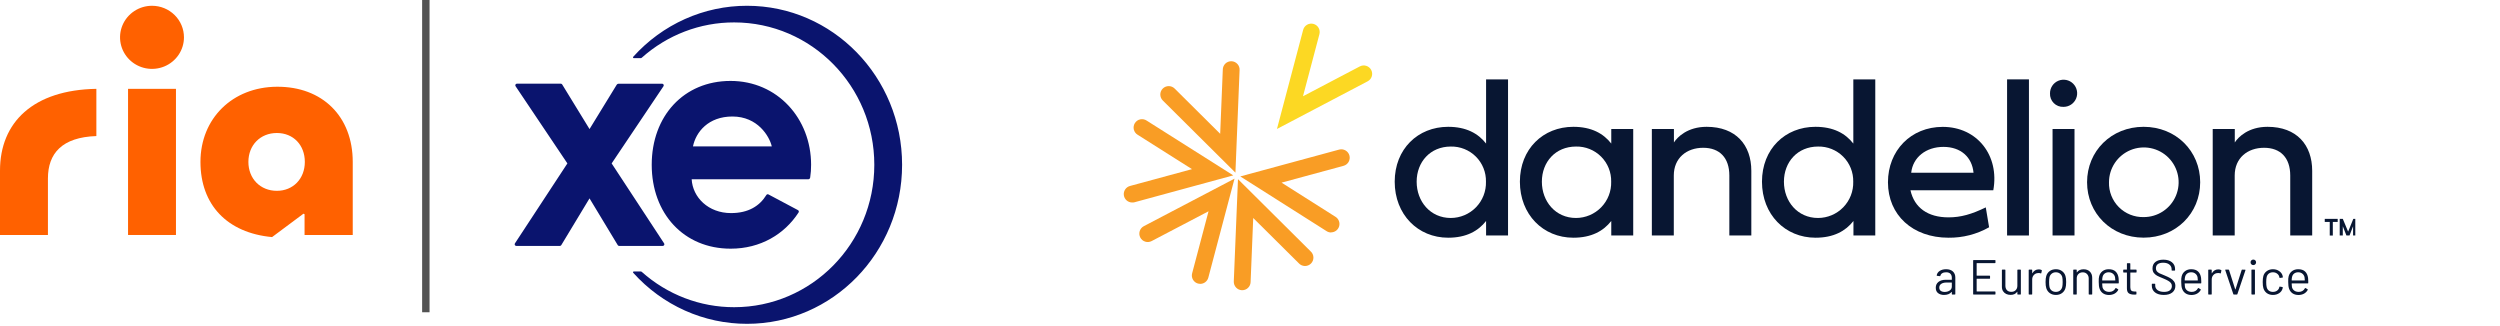 <svg width="812" height="106" viewBox="0 0 812 106" fill="none" xmlns="http://www.w3.org/2000/svg">
<g clip-path="url(#clip0_213_121930)">
<path d="M0 55.406V76.323H15.567V57.967C15.567 49.828 20.146 44.563 31.3 44.193V28.855C10.812 29.199 0 39.698 0 55.406Z" fill="#FF6100"/>
<path d="M89.929 28.172C75.491 28.26 65.11 38.502 65.11 52.589C65.11 66.506 73.76 75.641 88.369 77.005L98.572 69.405L98.921 69.58V76.323H114.571V52.589C114.571 37.82 104.717 28.084 89.929 28.172ZM89.929 61.98C84.565 61.98 80.678 58.054 80.678 52.589C80.678 47.123 84.565 43.198 89.929 43.198C95.294 43.198 99.01 47.123 99.01 52.589C99.01 58.054 95.205 61.98 89.929 61.98Z" fill="#FF6100"/>
<path d="M57.152 28.855H41.591V76.323H57.152V28.855Z" fill="#FF6100"/>
<path d="M49.372 1.877C47.318 1.877 45.311 2.478 43.604 3.605C41.897 4.731 40.566 6.332 39.781 8.205C38.995 10.078 38.79 12.139 39.191 14.127C39.592 16.116 40.581 17.942 42.034 19.375C43.486 20.808 45.336 21.784 47.35 22.178C49.364 22.573 51.452 22.369 53.348 21.593C55.245 20.816 56.866 19.501 58.006 17.815C59.145 16.129 59.753 14.147 59.752 12.119C59.75 9.402 58.656 6.797 56.709 4.877C54.763 2.956 52.123 1.877 49.372 1.877V1.877Z" fill="#FF6100"/>
</g>
<path d="M215.278 79.871H201.085C200.997 79.871 200.911 79.848 200.835 79.804C200.758 79.761 200.694 79.698 200.648 79.621L191.476 64.432L182.301 79.621C182.256 79.698 182.192 79.761 182.115 79.805C182.039 79.848 181.953 79.871 181.866 79.871H167.675C167.582 79.871 167.49 79.845 167.41 79.796C167.33 79.747 167.264 79.676 167.22 79.592C167.176 79.507 167.156 79.412 167.161 79.316C167.166 79.221 167.196 79.128 167.248 79.049L184.287 53.078L167.458 28.006C167.405 27.927 167.374 27.835 167.368 27.739C167.363 27.643 167.383 27.547 167.426 27.462C167.47 27.377 167.535 27.306 167.616 27.256C167.696 27.207 167.788 27.18 167.881 27.18H182.159C182.246 27.181 182.331 27.204 182.407 27.247C182.483 27.29 182.547 27.353 182.593 27.428L191.48 41.923L200.308 27.523C200.37 27.421 200.457 27.337 200.559 27.278C200.662 27.22 200.777 27.189 200.895 27.19H215.073C215.167 27.19 215.259 27.216 215.339 27.266C215.419 27.315 215.484 27.386 215.528 27.471C215.571 27.556 215.592 27.652 215.586 27.748C215.58 27.844 215.549 27.936 215.496 28.015L198.662 53.078L215.704 79.049C215.756 79.128 215.786 79.221 215.79 79.316C215.795 79.412 215.774 79.507 215.73 79.591C215.687 79.675 215.621 79.746 215.542 79.795C215.462 79.844 215.371 79.871 215.278 79.871ZM242.637 1.877C235.693 1.868 228.822 3.335 222.459 6.187C216.095 9.039 210.378 13.213 205.667 18.446C205.634 18.484 205.612 18.532 205.604 18.583C205.596 18.633 205.603 18.686 205.623 18.733C205.643 18.78 205.676 18.82 205.718 18.848C205.76 18.877 205.809 18.892 205.859 18.892H208.093C208.216 18.893 208.334 18.846 208.426 18.763C216.749 11.335 227.416 7.255 238.45 7.28C263.595 7.28 283.976 27.986 283.976 53.53C283.976 79.075 263.602 99.776 238.457 99.776C227.423 99.799 216.756 95.719 208.433 88.292C208.341 88.21 208.223 88.165 208.1 88.165H205.866C205.816 88.165 205.767 88.18 205.725 88.208C205.683 88.236 205.65 88.276 205.629 88.323C205.609 88.37 205.602 88.422 205.61 88.473C205.618 88.524 205.641 88.571 205.674 88.609C210.385 93.842 216.102 98.016 222.466 100.868C228.829 103.72 235.7 105.187 242.644 105.178C270.452 105.175 293 82.051 293 53.527C293 25.002 270.452 1.877 242.637 1.877ZM262.606 58.217H224.653C224.986 64.119 230.066 69.21 237.433 69.21C243.106 69.21 246.722 66.895 248.915 63.34C248.983 63.227 249.089 63.145 249.214 63.109C249.339 63.073 249.472 63.087 249.587 63.147L259.185 68.251C259.249 68.285 259.305 68.332 259.35 68.39C259.396 68.447 259.428 68.514 259.447 68.586C259.465 68.657 259.469 68.732 259.457 68.805C259.446 68.878 259.42 68.947 259.38 69.009C254.811 76.089 246.965 80.768 237.367 80.768H237.296C222.09 80.768 211.678 69.356 211.678 53.525C211.678 37.694 222.081 26.286 237.287 26.286C252.493 26.286 263.445 38.482 263.445 53.525C263.451 54.901 263.353 56.275 263.152 57.635C263.102 57.909 262.916 58.218 262.606 58.217ZM250.68 47.553C249.885 44.203 246.059 37.84 237.899 37.84C230.06 37.84 226.031 42.867 225.075 47.553H250.68Z" fill="#0A146E"/>
<rect x="137.109" width="2.408" height="101.423" fill="#535353"/>
<g clip-path="url(#clip1_213_121930)">
<path d="M453 59.019C453 48.389 460.53 41.189 470.36 41.189C476.23 41.189 480.12 43.349 482.68 46.629V25.779H489.81V76.489H482.68V71.769C480.12 75.049 476.23 77.209 470.36 77.209C460.53 77.209 453 69.669 453 59.019ZM471.22 47.599C464.56 47.599 460.13 52.599 460.13 59.019C460.13 65.439 464.56 70.799 471.22 70.799C472.749 70.794 474.261 70.483 475.668 69.885C477.075 69.287 478.348 68.413 479.413 67.316C480.477 66.218 481.311 64.918 481.865 63.493C482.419 62.069 482.683 60.547 482.64 59.019C482.673 57.51 482.4 56.011 481.837 54.61C481.275 53.21 480.435 51.938 479.368 50.871C478.301 49.804 477.029 48.964 475.629 48.401C474.228 47.839 472.729 47.566 471.22 47.599Z" fill="#081632"/>
<path d="M493.66 59.019C493.66 48.389 501.19 41.189 511.02 41.189C516.89 41.189 520.78 43.349 523.34 46.629V41.909H530.47V76.489H523.34V71.769C520.78 75.049 516.89 77.209 511.02 77.209C501.19 77.209 493.66 69.669 493.66 59.019ZM511.89 47.599C505.23 47.599 500.8 52.599 500.8 59.019C500.8 65.439 505.23 70.799 511.89 70.799C513.419 70.794 514.932 70.484 516.339 69.885C517.746 69.287 519.019 68.413 520.083 67.316C521.147 66.218 521.981 64.918 522.535 63.494C523.089 62.069 523.353 60.547 523.31 59.019C523.343 57.51 523.07 56.011 522.508 54.61C521.945 53.21 521.105 51.938 520.038 50.871C518.971 49.804 517.699 48.964 516.299 48.401C514.899 47.839 513.399 47.566 511.89 47.599Z" fill="#081632"/>
<path d="M568.83 55.489V76.489H561.69V56.999C561.69 51.279 558.56 47.999 553.19 47.999C547.82 47.999 543.65 51.319 543.65 56.999V76.489H536.52V41.909H543.69V46.269C544.84 44.499 548.12 41.189 554.31 41.189C563.82 41.189 568.83 47.099 568.83 55.489Z" fill="#081632"/>
<path d="M572.29 59.019C572.29 48.389 579.81 41.189 589.65 41.189C595.52 41.189 599.41 43.349 601.96 46.629V25.779H609.09V76.489H602V71.769C599.45 75.049 595.56 77.209 589.69 77.209C579.81 77.209 572.29 69.669 572.29 59.019ZM590.51 47.599C583.85 47.599 579.42 52.599 579.42 59.019C579.42 65.439 583.85 70.799 590.51 70.799C592.039 70.794 593.551 70.483 594.958 69.885C596.365 69.287 597.639 68.413 598.703 67.316C599.767 66.218 600.601 64.918 601.155 63.493C601.709 62.069 601.973 60.547 601.93 59.019C601.963 57.51 601.69 56.011 601.127 54.61C600.565 53.21 599.725 51.938 598.658 50.871C597.591 49.804 596.319 48.964 594.919 48.401C593.518 47.839 592.019 47.566 590.51 47.599Z" fill="#081632"/>
<path d="M646.06 73.819C642.04 76.094 637.489 77.264 632.87 77.209C621.24 77.209 613.21 69.859 613.21 59.209C613.21 48.909 620.66 41.209 631 41.209C642.24 41.209 649.48 50.569 647.42 61.809H620.52C621.78 67.469 626.17 70.599 632.87 70.599C636.87 70.599 640.37 69.599 644.98 67.359L646.06 73.819ZM641 56.099C640.53 51.099 636.93 47.709 631.24 47.709C625.55 47.709 621.3 51.099 620.76 56.099H641Z" fill="#081632"/>
<path d="M659 76.489H651.9V25.779H659V76.489Z" fill="#081632"/>
<path d="M665.84 30.309C665.838 29.435 666.095 28.581 666.579 27.854C667.064 27.127 667.753 26.56 668.56 26.225C669.366 25.891 670.254 25.803 671.111 25.974C671.968 26.144 672.754 26.566 673.371 27.184C673.988 27.802 674.408 28.59 674.576 29.447C674.745 30.304 674.656 31.192 674.319 31.998C673.982 32.804 673.414 33.492 672.686 33.974C671.958 34.457 671.103 34.713 670.23 34.709C669.645 34.737 669.06 34.643 668.514 34.432C667.967 34.221 667.471 33.898 667.058 33.483C666.644 33.069 666.322 32.572 666.112 32.025C665.902 31.478 665.809 30.893 665.84 30.309ZM666.67 76.489V41.909H673.8V76.489H666.67Z" fill="#081632"/>
<path d="M696.25 41.189C706.76 41.189 714.62 49.079 714.62 59.189C714.62 69.299 706.76 77.189 696.25 77.189C685.74 77.189 677.88 69.299 677.88 59.189C677.88 49.079 685.73 41.189 696.25 41.189ZM696.25 70.509C698.489 70.521 700.682 69.868 702.55 68.632C704.417 67.397 705.876 65.634 706.742 63.569C707.607 61.503 707.839 59.227 707.41 57.029C706.98 54.832 705.908 52.811 704.328 51.223C702.749 49.635 700.734 48.552 698.539 48.111C696.343 47.67 694.066 47.89 691.996 48.744C689.926 49.599 688.156 51.048 686.91 52.909C685.665 54.77 685 56.959 685 59.199C684.957 60.691 685.219 62.175 685.768 63.563C686.318 64.95 687.144 66.211 688.197 67.269C689.249 68.327 690.506 69.16 691.89 69.717C693.275 70.274 694.758 70.543 696.25 70.509Z" fill="#081632"/>
<path d="M751 55.489V76.489H743.87V56.999C743.87 51.279 740.74 47.999 735.37 47.999C730 47.999 725.83 51.319 725.83 56.999V76.489H718.69V41.909H725.86V46.269C727.01 44.499 730.29 41.189 736.49 41.189C746 41.189 751 47.099 751 55.489Z" fill="#081632"/>
<path d="M759.28 71.079V72.079H757.7V76.509H756.7V72.079H755.08V71.079H759.28ZM765.28 76.489H764.28V73.489L763.12 76.489H762.12L760.94 73.489V76.489H759.94V71.079H760.94L762.63 75.149H762.71L764.36 71.079H765.36L765.28 76.489Z" fill="#081632"/>
</g>
<path d="M403.465 94.26H403.355C402.632 94.229 401.95 93.912 401.46 93.38C400.969 92.848 400.708 92.143 400.735 91.42L402.095 58.19L425.685 81.63C425.963 81.876 426.187 82.177 426.344 82.513C426.501 82.849 426.588 83.214 426.6 83.585C426.612 83.956 426.547 84.325 426.411 84.67C426.275 85.016 426.071 85.329 425.809 85.593C425.548 85.856 425.235 86.064 424.891 86.202C424.547 86.341 424.178 86.408 423.807 86.399C423.436 86.391 423.071 86.306 422.734 86.152C422.396 85.997 422.094 85.775 421.845 85.5L407.045 70.81L406.195 91.64C406.167 92.345 405.867 93.011 405.358 93.5C404.849 93.988 404.171 94.26 403.465 94.26Z" fill="#F99D25"/>
<path d="M389.845 92.2C389.609 92.199 389.373 92.169 389.145 92.11C388.797 92.019 388.471 91.861 388.185 91.644C387.899 91.426 387.659 91.155 387.479 90.844C387.299 90.534 387.182 90.191 387.134 89.835C387.087 89.478 387.111 89.117 387.205 88.77L392.535 68.62L374.055 78.3C373.737 78.467 373.389 78.569 373.032 78.602C372.675 78.634 372.314 78.596 371.972 78.489C371.629 78.382 371.311 78.209 371.035 77.979C370.759 77.75 370.532 77.468 370.365 77.15C370.198 76.832 370.095 76.485 370.063 76.127C370.03 75.77 370.069 75.409 370.176 75.067C370.282 74.724 370.456 74.406 370.685 74.13C370.915 73.855 371.197 73.627 371.515 73.46L400.975 58.02L392.465 90.17C392.311 90.749 391.972 91.261 391.498 91.628C391.025 91.995 390.444 92.196 389.845 92.2Z" fill="#F99D25"/>
<path d="M367.745 65.77C367.08 65.774 366.437 65.535 365.936 65.098C365.435 64.662 365.111 64.057 365.024 63.398C364.936 62.739 365.093 62.071 365.463 61.519C365.833 60.967 366.392 60.569 367.035 60.4L387.155 54.94L369.535 43.79C369.219 43.605 368.944 43.358 368.726 43.063C368.508 42.77 368.351 42.435 368.265 42.079C368.179 41.723 368.165 41.353 368.225 40.992C368.284 40.631 368.416 40.285 368.612 39.976C368.808 39.666 369.064 39.4 369.365 39.191C369.666 38.983 370.006 38.837 370.365 38.763C370.723 38.689 371.093 38.688 371.452 38.759C371.811 38.831 372.152 38.974 372.455 39.18L400.565 56.96L368.465 65.7C368.23 65.758 367.987 65.781 367.745 65.77Z" fill="#F99D25"/>
<path d="M401.265 56.08L377.675 32.64C377.161 32.13 376.87 31.436 376.867 30.711C376.864 29.986 377.15 29.29 377.66 28.775C378.171 28.261 378.865 27.97 379.59 27.967C380.314 27.965 381.011 28.25 381.525 28.76L396.315 43.46L397.165 22.63C397.163 22.261 397.236 21.896 397.38 21.556C397.523 21.216 397.734 20.909 397.999 20.653C398.265 20.397 398.579 20.197 398.924 20.066C399.269 19.934 399.637 19.875 400.005 19.889C400.374 19.904 400.736 19.994 401.069 20.152C401.402 20.311 401.699 20.535 401.943 20.812C402.187 21.089 402.372 21.412 402.488 21.762C402.603 22.113 402.647 22.483 402.615 22.85L401.265 56.08Z" fill="#F99D25"/>
<path d="M414.755 41.89L423.265 9.7C423.451 9 423.907 8.402 424.533 8.038C425.159 7.675 425.905 7.575 426.605 7.76C427.305 7.946 427.903 8.402 428.267 9.028C428.63 9.655 428.731 10.4 428.545 11.1L423.215 31.26L441.675 21.57C442.317 21.233 443.066 21.165 443.758 21.381C444.45 21.597 445.028 22.078 445.365 22.72C445.702 23.362 445.77 24.111 445.554 24.803C445.338 25.495 444.857 26.073 444.215 26.41L414.755 41.89Z" fill="#FCD823"/>
<path d="M432.355 75.51C431.838 75.513 431.331 75.367 430.895 75.09L402.845 57.3L434.945 48.59C435.644 48.401 436.389 48.496 437.017 48.857C437.646 49.217 438.105 49.812 438.295 50.51C438.484 51.209 438.389 51.955 438.029 52.583C437.668 53.211 437.074 53.671 436.375 53.86L416.255 59.32L433.845 70.47C434.328 70.793 434.696 71.261 434.894 71.807C435.093 72.353 435.112 72.948 434.95 73.506C434.787 74.064 434.45 74.555 433.989 74.908C433.528 75.262 432.966 75.459 432.385 75.47L432.355 75.51Z" fill="#F99D25"/>
<path d="M632.08 87.445C633.04 87.445 633.781 87.69 634.304 88.181C634.827 88.672 635.088 89.322 635.088 90.133V95.509C635.088 95.616 635.035 95.669 634.928 95.669H634.112C634.005 95.669 633.952 95.616 633.952 95.509V94.853C633.952 94.832 633.941 94.816 633.92 94.805C633.909 94.794 633.893 94.8 633.872 94.821C633.605 95.141 633.259 95.386 632.832 95.557C632.405 95.717 631.931 95.797 631.408 95.797C630.651 95.797 630.016 95.605 629.504 95.221C628.992 94.837 628.736 94.25 628.736 93.461C628.736 92.661 629.024 92.032 629.6 91.573C630.187 91.104 630.997 90.869 632.032 90.869H633.888C633.931 90.869 633.952 90.848 633.952 90.805V90.197C633.952 89.653 633.797 89.226 633.488 88.917C633.189 88.597 632.72 88.437 632.08 88.437C631.568 88.437 631.152 88.538 630.832 88.741C630.512 88.933 630.315 89.205 630.24 89.557C630.208 89.664 630.144 89.712 630.048 89.701L629.184 89.589C629.067 89.568 629.019 89.525 629.04 89.461C629.125 88.864 629.445 88.378 630 88.005C630.555 87.632 631.248 87.445 632.08 87.445ZM631.632 94.821C632.261 94.821 632.805 94.666 633.264 94.357C633.723 94.037 633.952 93.61 633.952 93.077V91.829C633.952 91.786 633.931 91.765 633.888 91.765H632.208C631.504 91.765 630.939 91.909 630.512 92.197C630.085 92.485 629.872 92.885 629.872 93.397C629.872 93.866 630.032 94.224 630.352 94.469C630.683 94.704 631.109 94.821 631.632 94.821ZM648.127 85.301C648.127 85.408 648.074 85.461 647.967 85.461H642.079C642.036 85.461 642.015 85.482 642.015 85.525V89.477C642.015 89.52 642.036 89.541 642.079 89.541H646.207C646.314 89.541 646.367 89.594 646.367 89.701V90.373C646.367 90.48 646.314 90.533 646.207 90.533H642.079C642.036 90.533 642.015 90.554 642.015 90.597V94.613C642.015 94.656 642.036 94.677 642.079 94.677H647.967C648.074 94.677 648.127 94.73 648.127 94.837V95.509C648.127 95.616 648.074 95.669 647.967 95.669H641.039C640.932 95.669 640.879 95.616 640.879 95.509V84.629C640.879 84.522 640.932 84.469 641.039 84.469H647.967C648.074 84.469 648.127 84.522 648.127 84.629V85.301ZM655.239 87.733C655.239 87.626 655.292 87.573 655.399 87.573H656.215C656.321 87.573 656.375 87.626 656.375 87.733V95.509C656.375 95.616 656.321 95.669 656.215 95.669H655.399C655.292 95.669 655.239 95.616 655.239 95.509V94.821C655.239 94.8 655.228 94.784 655.207 94.773C655.185 94.762 655.169 94.768 655.159 94.789C654.711 95.45 654.001 95.781 653.031 95.781C652.519 95.781 652.044 95.68 651.607 95.477C651.18 95.264 650.839 94.96 650.583 94.565C650.337 94.17 650.215 93.696 650.215 93.141V87.733C650.215 87.626 650.268 87.573 650.375 87.573H651.191C651.297 87.573 651.351 87.626 651.351 87.733V92.805C651.351 93.413 651.521 93.898 651.863 94.261C652.204 94.613 652.668 94.789 653.255 94.789C653.863 94.789 654.343 94.608 654.695 94.245C655.057 93.882 655.239 93.402 655.239 92.805V87.733ZM662.185 87.493C662.537 87.493 662.841 87.562 663.097 87.701C663.182 87.744 663.214 87.813 663.193 87.909L663.017 88.693C662.985 88.8 662.915 88.832 662.809 88.789C662.627 88.714 662.419 88.677 662.185 88.677L661.977 88.693C661.422 88.714 660.963 88.922 660.601 89.317C660.238 89.701 660.057 90.192 660.057 90.789V95.509C660.057 95.616 660.003 95.669 659.897 95.669H659.081C658.974 95.669 658.921 95.616 658.921 95.509V87.733C658.921 87.626 658.974 87.573 659.081 87.573H659.897C660.003 87.573 660.057 87.626 660.057 87.733V88.709C660.057 88.741 660.062 88.762 660.073 88.773C660.094 88.773 660.11 88.762 660.121 88.741C660.345 88.346 660.627 88.042 660.969 87.829C661.321 87.605 661.726 87.493 662.185 87.493ZM667.759 95.797C666.991 95.797 666.329 95.6 665.775 95.205C665.22 94.81 664.836 94.266 664.623 93.573C664.473 93.082 664.399 92.426 664.399 91.605C664.399 90.784 664.473 90.133 664.623 89.653C664.825 88.97 665.204 88.432 665.759 88.037C666.313 87.642 666.985 87.445 667.775 87.445C668.532 87.445 669.183 87.642 669.727 88.037C670.281 88.432 670.66 88.965 670.863 89.637C671.012 90.096 671.087 90.752 671.087 91.605C671.087 92.469 671.012 93.125 670.863 93.573C670.66 94.266 670.281 94.81 669.727 95.205C669.183 95.6 668.527 95.797 667.759 95.797ZM667.759 94.805C668.271 94.805 668.708 94.666 669.071 94.389C669.433 94.101 669.679 93.717 669.807 93.237C669.903 92.853 669.951 92.314 669.951 91.621C669.951 90.917 669.908 90.378 669.823 90.005C669.695 89.525 669.444 89.146 669.071 88.869C668.708 88.581 668.265 88.437 667.743 88.437C667.22 88.437 666.777 88.581 666.415 88.869C666.052 89.146 665.807 89.525 665.679 90.005C665.593 90.378 665.551 90.917 665.551 91.621C665.551 92.325 665.593 92.864 665.679 93.237C665.796 93.717 666.036 94.101 666.399 94.389C666.772 94.666 667.225 94.805 667.759 94.805ZM676.749 87.461C677.603 87.461 678.28 87.712 678.781 88.213C679.293 88.714 679.549 89.386 679.549 90.229V95.509C679.549 95.616 679.496 95.669 679.389 95.669H678.573C678.467 95.669 678.413 95.616 678.413 95.509V90.453C678.413 89.866 678.232 89.386 677.869 89.013C677.517 88.64 677.059 88.453 676.493 88.453C675.907 88.453 675.432 88.634 675.069 88.997C674.707 89.36 674.525 89.834 674.525 90.421V95.509C674.525 95.616 674.472 95.669 674.365 95.669H673.549C673.443 95.669 673.389 95.616 673.389 95.509V87.733C673.389 87.626 673.443 87.573 673.549 87.573H674.365C674.472 87.573 674.525 87.626 674.525 87.733V88.421C674.525 88.442 674.531 88.458 674.541 88.469C674.563 88.48 674.579 88.474 674.589 88.453C675.059 87.792 675.779 87.461 676.749 87.461ZM688.113 90.261C688.156 90.56 688.177 90.933 688.177 91.381V91.893C688.177 92 688.124 92.053 688.017 92.053H682.849C682.806 92.053 682.785 92.074 682.785 92.117C682.806 92.704 682.838 93.082 682.881 93.253C682.998 93.733 683.249 94.112 683.633 94.389C684.017 94.666 684.508 94.805 685.105 94.805C685.553 94.805 685.948 94.704 686.289 94.501C686.63 94.298 686.897 94.01 687.089 93.637C687.153 93.541 687.228 93.52 687.313 93.573L687.937 93.941C688.022 93.994 688.044 94.069 688.001 94.165C687.734 94.677 687.334 95.082 686.801 95.381C686.268 95.669 685.654 95.813 684.961 95.813C684.204 95.802 683.569 95.621 683.057 95.269C682.545 94.917 682.177 94.426 681.953 93.797C681.761 93.285 681.665 92.549 681.665 91.589C681.665 91.141 681.67 90.778 681.681 90.501C681.702 90.213 681.745 89.957 681.809 89.733C681.99 89.04 682.353 88.485 682.897 88.069C683.452 87.653 684.118 87.445 684.897 87.445C685.868 87.445 686.614 87.69 687.137 88.181C687.66 88.672 687.985 89.365 688.113 90.261ZM684.897 88.437C684.374 88.437 683.937 88.576 683.585 88.853C683.244 89.12 683.02 89.482 682.913 89.941C682.849 90.165 682.806 90.528 682.785 91.029C682.785 91.072 682.806 91.093 682.849 91.093H686.993C687.036 91.093 687.057 91.072 687.057 91.029C687.036 90.549 687.004 90.208 686.961 90.005C686.844 89.525 686.604 89.146 686.241 88.869C685.889 88.581 685.441 88.437 684.897 88.437ZM693.959 88.357C693.959 88.464 693.906 88.517 693.799 88.517H691.991C691.948 88.517 691.927 88.538 691.927 88.581V93.301C691.927 93.813 692.039 94.176 692.263 94.389C692.498 94.592 692.86 94.693 693.351 94.693H693.751C693.858 94.693 693.911 94.746 693.911 94.853V95.509C693.911 95.616 693.858 95.669 693.751 95.669C693.623 95.68 693.426 95.685 693.159 95.685C692.391 95.685 691.81 95.541 691.415 95.253C691.02 94.965 690.823 94.432 690.823 93.653V88.581C690.823 88.538 690.802 88.517 690.759 88.517H689.783C689.676 88.517 689.623 88.464 689.623 88.357V87.733C689.623 87.626 689.676 87.573 689.783 87.573H690.759C690.802 87.573 690.823 87.552 690.823 87.509V85.653C690.823 85.546 690.876 85.493 690.983 85.493H691.767C691.874 85.493 691.927 85.546 691.927 85.653V87.509C691.927 87.552 691.948 87.573 691.991 87.573H693.799C693.906 87.573 693.959 87.626 693.959 87.733V88.357ZM702.814 95.797C701.609 95.797 700.654 95.525 699.95 94.981C699.257 94.437 698.91 93.712 698.91 92.805V92.309C698.91 92.202 698.963 92.149 699.07 92.149H699.854C699.961 92.149 700.014 92.202 700.014 92.309V92.741C700.014 93.36 700.27 93.861 700.782 94.245C701.294 94.618 702.003 94.805 702.91 94.805C703.731 94.805 704.355 94.634 704.782 94.293C705.209 93.941 705.422 93.477 705.422 92.901C705.422 92.528 705.321 92.208 705.118 91.941C704.926 91.674 704.622 91.424 704.206 91.189C703.801 90.954 703.225 90.682 702.478 90.373C701.678 90.053 701.054 89.776 700.606 89.541C700.169 89.296 699.811 88.986 699.534 88.613C699.267 88.229 699.134 87.749 699.134 87.173C699.134 86.277 699.443 85.584 700.062 85.093C700.691 84.592 701.55 84.341 702.638 84.341C703.822 84.341 704.755 84.618 705.438 85.173C706.121 85.728 706.462 86.464 706.462 87.381V87.733C706.462 87.84 706.409 87.893 706.302 87.893H705.502C705.395 87.893 705.342 87.84 705.342 87.733V87.445C705.342 86.826 705.097 86.32 704.606 85.925C704.126 85.53 703.454 85.333 702.59 85.333C701.833 85.333 701.251 85.488 700.846 85.797C700.441 86.106 700.238 86.554 700.238 87.141C700.238 87.525 700.334 87.845 700.526 88.101C700.729 88.346 701.011 88.565 701.374 88.757C701.747 88.938 702.318 89.178 703.086 89.477C703.865 89.797 704.489 90.096 704.958 90.373C705.438 90.65 705.822 90.992 706.11 91.397C706.409 91.792 706.558 92.277 706.558 92.853C706.558 93.749 706.227 94.464 705.566 94.997C704.905 95.53 703.987 95.797 702.814 95.797ZM714.91 90.261C714.953 90.56 714.974 90.933 714.974 91.381V91.893C714.974 92 714.921 92.053 714.814 92.053H709.646C709.603 92.053 709.582 92.074 709.582 92.117C709.603 92.704 709.635 93.082 709.678 93.253C709.795 93.733 710.046 94.112 710.43 94.389C710.814 94.666 711.305 94.805 711.902 94.805C712.35 94.805 712.745 94.704 713.086 94.501C713.427 94.298 713.694 94.01 713.886 93.637C713.95 93.541 714.025 93.52 714.11 93.573L714.734 93.941C714.819 93.994 714.841 94.069 714.798 94.165C714.531 94.677 714.131 95.082 713.598 95.381C713.065 95.669 712.451 95.813 711.758 95.813C711.001 95.802 710.366 95.621 709.854 95.269C709.342 94.917 708.974 94.426 708.75 93.797C708.558 93.285 708.462 92.549 708.462 91.589C708.462 91.141 708.467 90.778 708.478 90.501C708.499 90.213 708.542 89.957 708.606 89.733C708.787 89.04 709.15 88.485 709.694 88.069C710.249 87.653 710.915 87.445 711.694 87.445C712.665 87.445 713.411 87.69 713.934 88.181C714.457 88.672 714.782 89.365 714.91 90.261ZM711.694 88.437C711.171 88.437 710.734 88.576 710.382 88.853C710.041 89.12 709.817 89.482 709.71 89.941C709.646 90.165 709.603 90.528 709.582 91.029C709.582 91.072 709.603 91.093 709.646 91.093H713.79C713.833 91.093 713.854 91.072 713.854 91.029C713.833 90.549 713.801 90.208 713.758 90.005C713.641 89.525 713.401 89.146 713.038 88.869C712.686 88.581 712.238 88.437 711.694 88.437ZM720.497 87.493C720.849 87.493 721.153 87.562 721.409 87.701C721.494 87.744 721.526 87.813 721.505 87.909L721.329 88.693C721.297 88.8 721.228 88.832 721.121 88.789C720.94 88.714 720.732 88.677 720.497 88.677L720.289 88.693C719.734 88.714 719.276 88.922 718.913 89.317C718.55 89.701 718.369 90.192 718.369 90.789V95.509C718.369 95.616 718.316 95.669 718.209 95.669H717.393C717.286 95.669 717.233 95.616 717.233 95.509V87.733C717.233 87.626 717.286 87.573 717.393 87.573H718.209C718.316 87.573 718.369 87.626 718.369 87.733V88.709C718.369 88.741 718.374 88.762 718.385 88.773C718.406 88.773 718.422 88.762 718.433 88.741C718.657 88.346 718.94 88.042 719.281 87.829C719.633 87.605 720.038 87.493 720.497 87.493ZM725.578 95.669C725.482 95.669 725.418 95.626 725.386 95.541L722.762 87.749L722.746 87.685C722.746 87.61 722.794 87.573 722.89 87.573H723.802C723.898 87.573 723.962 87.616 723.994 87.701L725.994 93.973C726.005 93.994 726.021 94.005 726.042 94.005C726.064 94.005 726.08 93.994 726.09 93.973L728.09 87.701C728.122 87.616 728.186 87.573 728.282 87.573L729.194 87.589C729.312 87.589 729.354 87.648 729.322 87.765L726.698 95.541C726.666 95.626 726.602 95.669 726.506 95.669H725.578ZM731.876 86.101C731.62 86.101 731.407 86.016 731.236 85.845C731.065 85.674 730.98 85.461 730.98 85.205C730.98 84.938 731.065 84.725 731.236 84.565C731.407 84.394 731.62 84.309 731.876 84.309C732.132 84.309 732.345 84.394 732.516 84.565C732.687 84.725 732.772 84.938 732.772 85.205C732.772 85.461 732.687 85.674 732.516 85.845C732.345 86.016 732.132 86.101 731.876 86.101ZM731.428 95.653C731.321 95.653 731.268 95.6 731.268 95.493V87.717C731.268 87.61 731.321 87.557 731.428 87.557H732.244C732.351 87.557 732.404 87.61 732.404 87.717V95.493C732.404 95.6 732.351 95.653 732.244 95.653H731.428ZM738.242 95.797C737.474 95.797 736.813 95.6 736.258 95.205C735.714 94.8 735.341 94.256 735.138 93.573C735 93.104 734.93 92.442 734.93 91.589C734.93 90.821 735 90.17 735.138 89.637C735.33 88.976 735.704 88.448 736.258 88.053C736.813 87.648 737.474 87.445 738.242 87.445C739.021 87.445 739.693 87.642 740.258 88.037C740.834 88.432 741.208 88.922 741.378 89.509C741.432 89.701 741.464 89.861 741.474 89.989V90.021C741.474 90.096 741.426 90.144 741.33 90.165L740.53 90.277H740.498C740.424 90.277 740.376 90.229 740.354 90.133L740.306 89.893C740.21 89.488 739.976 89.146 739.602 88.869C739.229 88.581 738.776 88.437 738.242 88.437C737.709 88.437 737.261 88.581 736.898 88.869C736.546 89.146 736.317 89.52 736.21 89.989C736.114 90.394 736.066 90.933 736.066 91.605C736.066 92.309 736.114 92.853 736.21 93.237C736.317 93.717 736.546 94.101 736.898 94.389C737.261 94.666 737.709 94.805 738.242 94.805C738.765 94.805 739.213 94.672 739.586 94.405C739.97 94.128 740.21 93.776 740.306 93.349V93.285L740.322 93.221C740.333 93.114 740.397 93.072 740.514 93.093L741.298 93.221C741.405 93.242 741.453 93.301 741.442 93.397L741.378 93.717C741.218 94.336 740.85 94.837 740.274 95.221C739.698 95.605 739.021 95.797 738.242 95.797ZM749.66 90.261C749.703 90.56 749.724 90.933 749.724 91.381V91.893C749.724 92 749.671 92.053 749.564 92.053H744.396C744.353 92.053 744.332 92.074 744.332 92.117C744.353 92.704 744.385 93.082 744.428 93.253C744.545 93.733 744.796 94.112 745.18 94.389C745.564 94.666 746.055 94.805 746.652 94.805C747.1 94.805 747.495 94.704 747.836 94.501C748.177 94.298 748.444 94.01 748.636 93.637C748.7 93.541 748.775 93.52 748.86 93.573L749.484 93.941C749.569 93.994 749.591 94.069 749.548 94.165C749.281 94.677 748.881 95.082 748.348 95.381C747.815 95.669 747.201 95.813 746.508 95.813C745.751 95.802 745.116 95.621 744.604 95.269C744.092 94.917 743.724 94.426 743.5 93.797C743.308 93.285 743.212 92.549 743.212 91.589C743.212 91.141 743.217 90.778 743.228 90.501C743.249 90.213 743.292 89.957 743.356 89.733C743.537 89.04 743.9 88.485 744.444 88.069C744.999 87.653 745.665 87.445 746.444 87.445C747.415 87.445 748.161 87.69 748.684 88.181C749.207 88.672 749.532 89.365 749.66 90.261ZM746.444 88.437C745.921 88.437 745.484 88.576 745.132 88.853C744.791 89.12 744.567 89.482 744.46 89.941C744.396 90.165 744.353 90.528 744.332 91.029C744.332 91.072 744.353 91.093 744.396 91.093H748.54C748.583 91.093 748.604 91.072 748.604 91.029C748.583 90.549 748.551 90.208 748.508 90.005C748.391 89.525 748.151 89.146 747.788 88.869C747.436 88.581 746.988 88.437 746.444 88.437Z" fill="#081632"/>
<defs>
<clipPath id="clip0_213_121930">
<rect width="114.571" height="75.128" fill="white" transform="translate(0 1.877)"/>
</clipPath>
<clipPath id="clip1_213_121930">
<rect width="312" height="58" fill="white" transform="translate(453 19.669)"/>
</clipPath>
</defs>
</svg>
